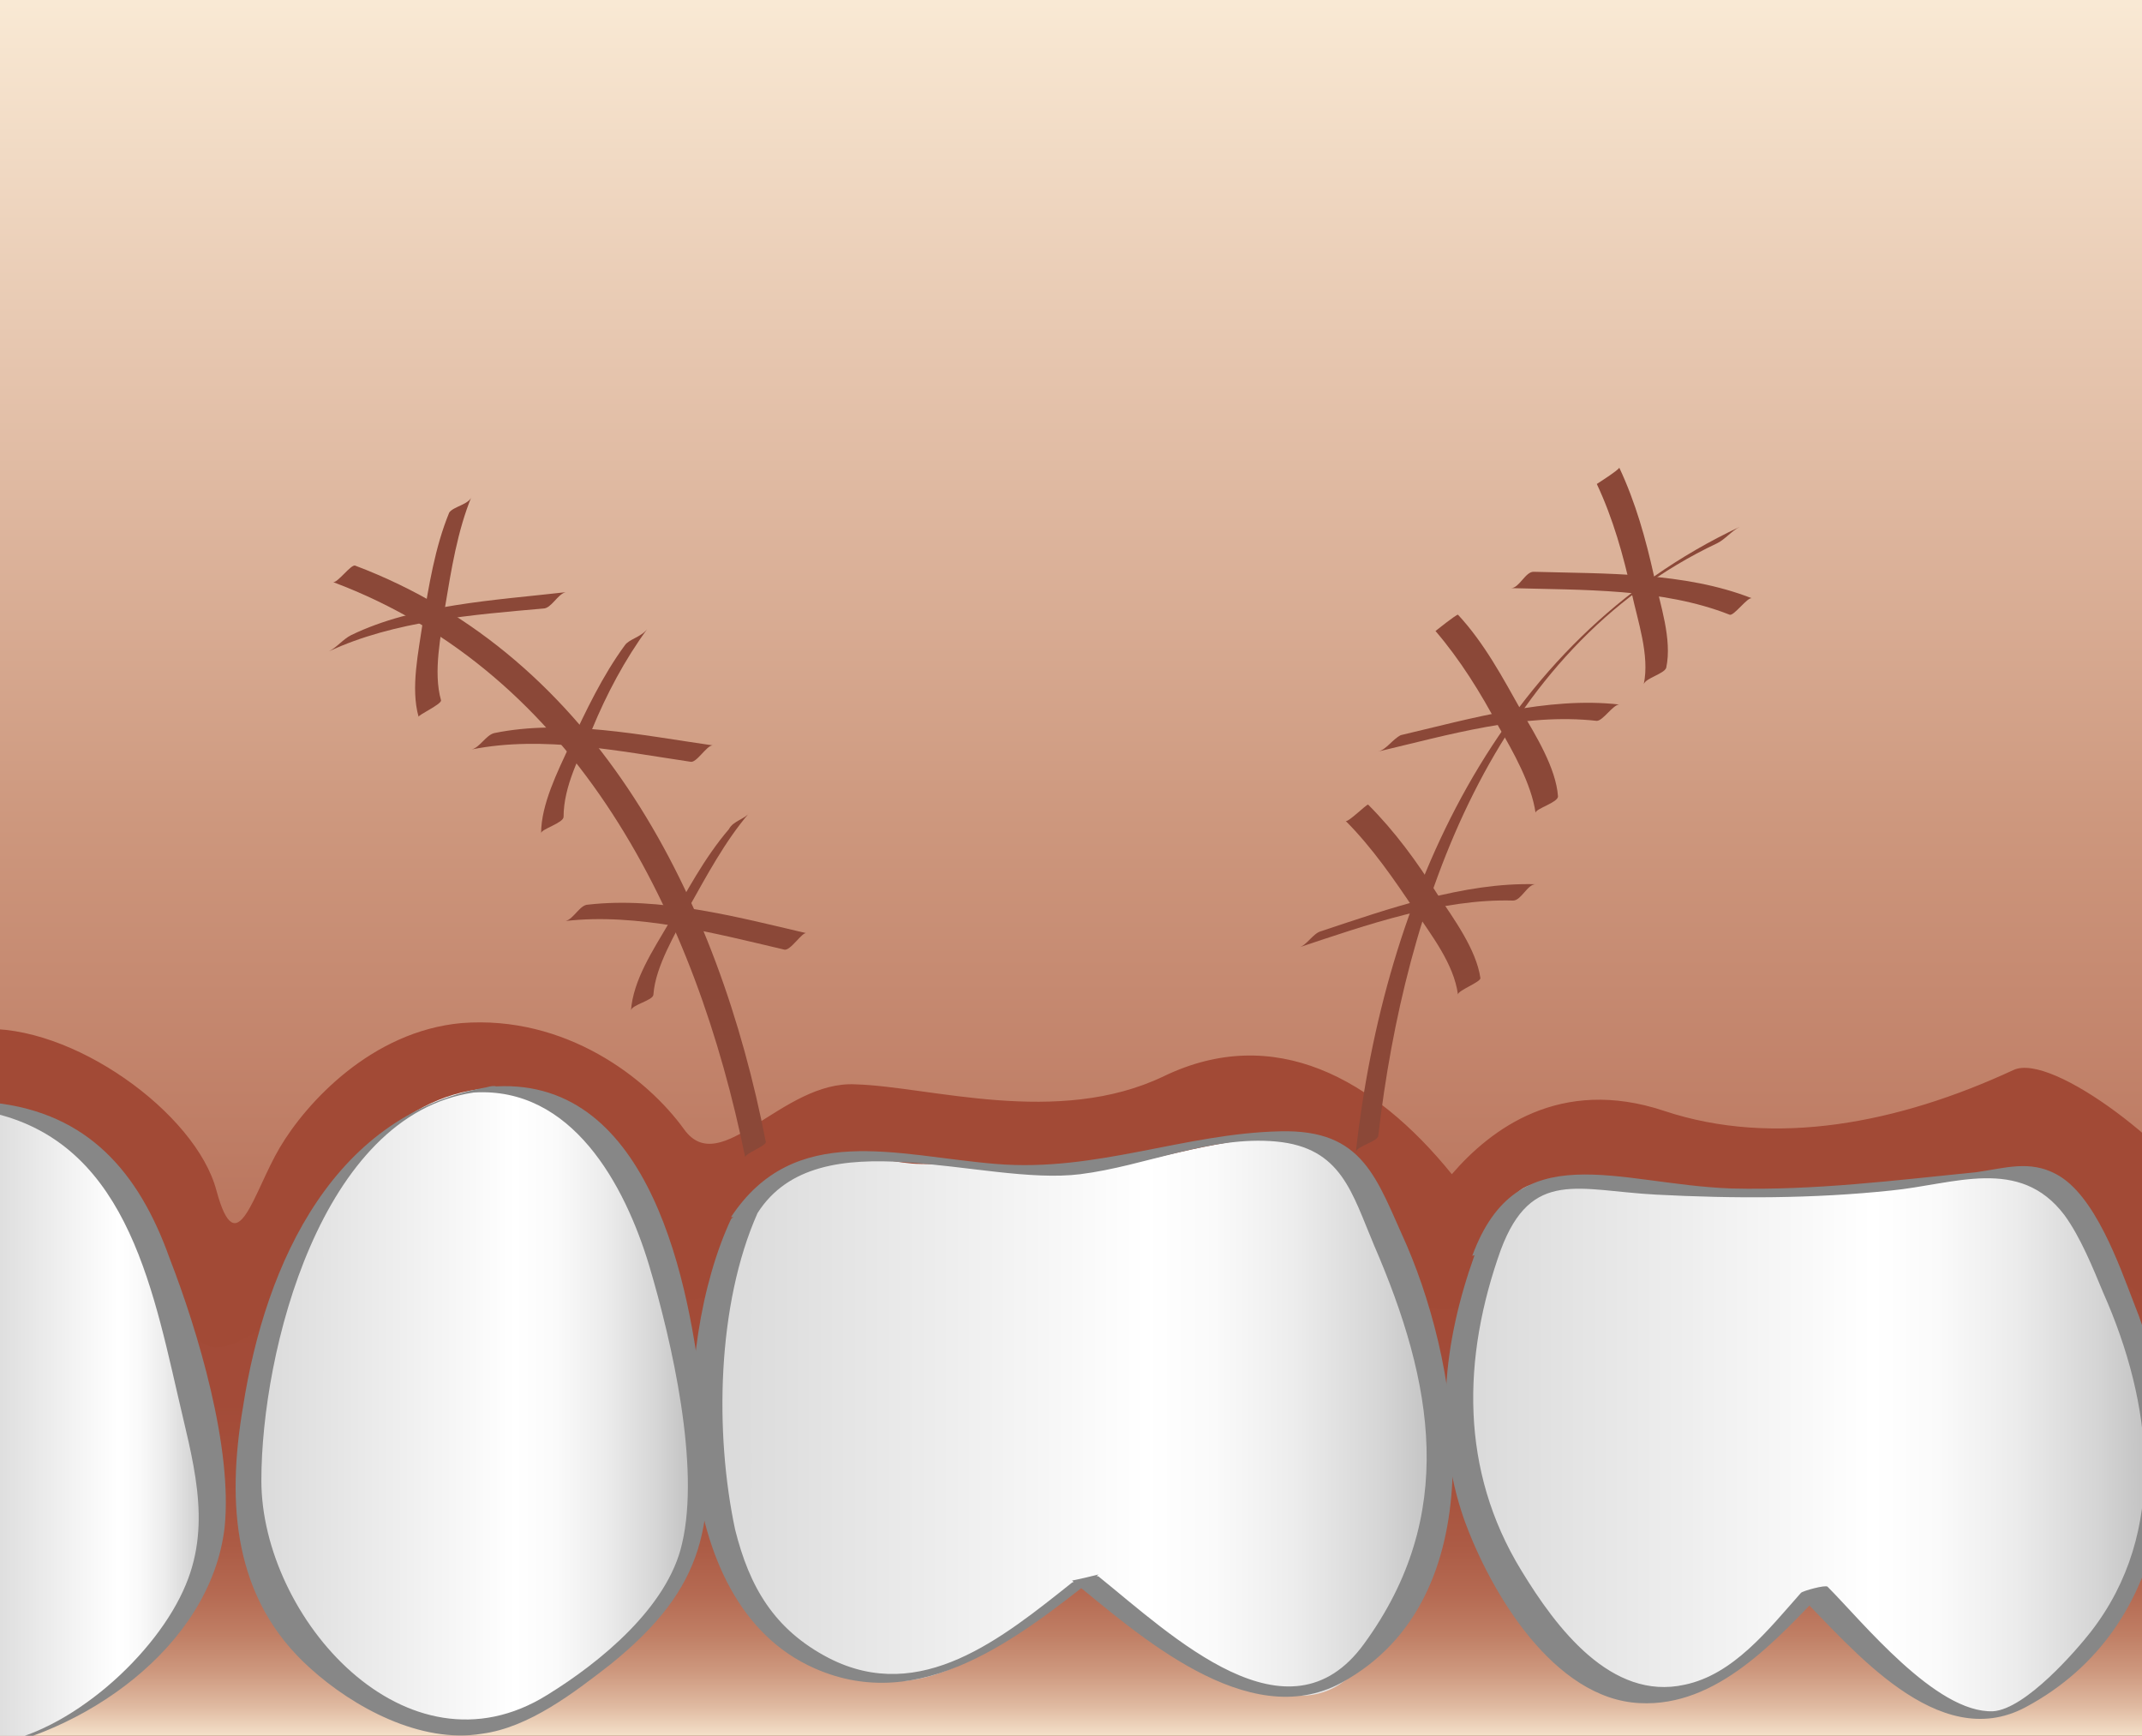 <?xml version="1.0" encoding="utf-8"?>
<svg version="1.1" xmlns="http://www.w3.org/2000/svg" xmlns:xlink="http://www.w3.org/1999/xlink"
	 viewBox="0 0 104.9 85">
<rect x="0" y="0" width="104.9" height="85" fill="#333333" stroke="none"/>
<g>
	<defs>
		<rect id="SVGID_1_" x="0" width="104.9" height="85"/>
	</defs>
	<clipPath id="SVGID_2_">
		<use xlink:href="#SVGID_1_" overflow="visible"/>
	</clipPath>
	<g clip-path="url(#SVGID_2_)">
		<linearGradient id="SVGID_3_" gradientUnits="userSpaceOnUse" x1="53.628" y1="-0.845" x2="53.628" y2="85.382">
			<stop  offset="0" style="stop-color:#FAEBD6"/>
			<stop  offset="0.479" style="stop-color:#CD977D"/>
			<stop  offset="1" style="stop-color:#A24A36"/>
		</linearGradient>
		<rect x="-1.1" y="-0.8" fill="url(#SVGID_3_)" stroke="#A24A36" stroke-width="0.148" width="109.4" height="86.2"/>
		<linearGradient id="SVGID_4_" gradientUnits="userSpaceOnUse" x1="53.791" y1="85.382" x2="53.791" y2="57.134">
			<stop  offset="0" style="stop-color:#FAEBD6"/>
			<stop  offset="1.374495e-002" style="stop-color:#F4E0C9"/>
			<stop  offset="6.515175e-002" style="stop-color:#DFB9A0"/>
			<stop  offset="0.123" style="stop-color:#CE997F"/>
			<stop  offset="0.187" style="stop-color:#C07F65"/>
			<stop  offset="0.259" style="stop-color:#B56A52"/>
			<stop  offset="0.344" style="stop-color:#AC5B45"/>
			<stop  offset="0.448" style="stop-color:#A6513C"/>
			<stop  offset="0.594" style="stop-color:#A34B38"/>
			<stop  offset="1" style="stop-color:#A24A36"/>
		</linearGradient>
		<path fill="url(#SVGID_4_)" stroke="#A24A36" stroke-width="0.148" d="M7.1,60.7c2.6,0.6,13.8-2.8,16.4-2.8
			c2.6,0,24.1-0.6,28.6-0.6c4.6,0,30,0.9,34.8,1.1c4.8,0.2,17.8,0.1,21.4,0c0.2,4.1-0.1,27-0.1,27l-109-0.1l-0.2-28.2L7.1,60.7z"/>
		<path fill="#A24A36" d="M-1,50.4c4.5-0.3,10.6,4.1,11.6,7.9c1,3.7,1.8,0.1,3.1-2.1c1.3-2.2,4.5-5.7,8.9-6.1
			c5.1-0.4,9.1,2.7,10.9,5.2c1.8,2.5,4.8-2.4,8.4-2.2c3.6,0.1,9.9,2.1,15.1-0.4c5.4-2.6,10.3,0.1,14.1,4.8c1.9-2.2,5.3-4.8,10.4-3.1
			c5.4,1.8,11.5,0.6,17.1-2c1.9-0.9,8.2,4,9.9,7.1v7c0,0-6.7-6.5-10.7-6.4c-4,0.1-14.8,0.1-17.4-0.4c-2.7-0.6-7,4.8-10,4.4
			c-3-0.4-5.7-4.1-8.8-4.2c-3.1-0.1-13.9-0.3-18.3,0.1c-4.5,0.4-8.3,4.9-10.8,3.3c-2.5-1.6-5.3-7.2-8.7-6.9
			c-3.4,0.3-12.2,12.3-14.2,9C7.6,62.3,3.3,57.4-1,56.9C-0.9,53.4-1,50.4-1,50.4z"/>
		<g>
			<linearGradient id="SVGID_5_" gradientUnits="userSpaceOnUse" x1="12.262" y1="68.974" x2="34.094" y2="68.974">
				<stop  offset="0" style="stop-color:#D9D9D9"/>
				<stop  offset="0.593" style="stop-color:#FFFFFF"/>
				<stop  offset="0.688" style="stop-color:#FAFAFA"/>
				<stop  offset="0.798" style="stop-color:#ECECEC"/>
				<stop  offset="0.915" style="stop-color:#D5D5D5"/>
				<stop  offset="1" style="stop-color:#BFBFBF"/>
			</linearGradient>
			<path fill="url(#SVGID_5_)" d="M23.8,53.3c4.2-0.4,10.3,3.4,10.3,22.1c-0.2,3-8,9.3-10.7,9.3c-2.8,0-9.9-3-10.9-9.5
				C11.4,68.7,15,54.1,23.8,53.3z"/>
			<g>
				<path fill="#878787" d="M23.2,53.5c4.8-0.3,7.4,4.5,8.6,8.5c1.1,3.7,2.5,9.8,1.6,13.6c-0.7,3.1-4,5.8-6.6,7.4
					c-6.9,4.3-14-3.8-14-10.5c0-6.3,2.9-17.9,10.4-19c0.2,0,1.4-0.4,0.9-0.3c-7.7,1.2-11.1,8.6-12.2,15.7c-0.8,4.7-0.5,9.4,3.3,12.8
					c2.1,1.9,5.4,3.7,8.4,3.2c2.3-0.3,4.5-2,6.3-3.4c4.7-3.8,5.2-6.9,4.5-12.9c-0.6-5.6-2.5-15.8-10.1-15.4
					C24,53.1,23.1,53.5,23.2,53.5z"/>
			</g>
		</g>
		<g>
			<linearGradient id="SVGID_6_" gradientUnits="userSpaceOnUse" x1="71.421" y1="70.748" x2="105.625" y2="70.748">
				<stop  offset="0" style="stop-color:#D9D9D9"/>
				<stop  offset="0.593" style="stop-color:#FFFFFF"/>
				<stop  offset="0.688" style="stop-color:#FAFAFA"/>
				<stop  offset="0.798" style="stop-color:#ECECEC"/>
				<stop  offset="0.915" style="stop-color:#D5D5D5"/>
				<stop  offset="1" style="stop-color:#BFBFBF"/>
			</linearGradient>
			<path fill="url(#SVGID_6_)" d="M72.9,61.4c1.5-3.9,1-3.8,7.2-3.2c6.2,0.6,13.3,0.2,16.5-0.6c3.2-0.8,4.8,0.6,5.2,1.8
				c0.4,1.2,9.1,14-0.8,22.5c-2.4,1.8-3,5.3-12.1-4c-3.6,4-7.6,8.5-12.9,2.2C70.5,73.8,70.7,67.1,72.9,61.4z"/>
			<g>
				<path fill="#878787" d="M73.5,61.2c1.5-4,3.8-2.9,7.6-2.7c3.8,0.2,7.7,0.2,11.5-0.2c3.1-0.3,6.3-1.7,8.5,1.2
					c0.8,1.1,1.4,2.6,1.9,3.8c2.4,5.4,3.2,11.7-0.6,16.6c-0.7,0.9-3.2,3.8-4.8,3.9c-2.8,0.1-6.4-4.4-8.1-6.1
					c-0.1-0.1-1.2,0.2-1.3,0.3c-1.6,1.8-3.3,4-5.7,4.5c-3.6,0.8-6.3-2.8-8-5.6C71.5,72,71.6,66.5,73.5,61.2c-0.1,0.2-1.2,0-1.3,0.3
					c-1.5,4.2-2,8.6-0.5,12.9c1.3,3.6,4.4,8.8,8.6,9c3.8,0.2,6.7-3.1,9.1-5.6c-0.4,0.1-0.8,0.2-1.3,0.3c2.6,2.6,6.8,7.8,11.1,5.5
					c7.3-3.9,8.1-12.9,5.3-19.8c-0.7-1.8-1.9-5.3-3.8-6.3c-1.3-0.7-2.5-0.3-3.9-0.1c-4,0.4-7.9,0.9-12,0.8
					c-5.6-0.2-10.5-2.7-12.7,3.3C72.3,61.4,73.4,61.5,73.5,61.2z"/>
			</g>
		</g>
		<g>
			<linearGradient id="SVGID_7_" gradientUnits="userSpaceOnUse" x1="-0.994" y1="69.777" x2="10.398" y2="69.777">
				<stop  offset="0" style="stop-color:#D9D9D9"/>
				<stop  offset="0.593" style="stop-color:#FFFFFF"/>
				<stop  offset="0.688" style="stop-color:#FAFAFA"/>
				<stop  offset="0.798" style="stop-color:#ECECEC"/>
				<stop  offset="0.915" style="stop-color:#D5D5D5"/>
				<stop  offset="1" style="stop-color:#BFBFBF"/>
			</linearGradient>
			<path fill="url(#SVGID_7_)" d="M-0.9,54.1C7.9,54.7,8.5,65.3,10,71.5c1.6,6.1-2.6,9.7-6.2,12.2c0,0-2.5,1.8-4.9,1.8"/>
			<g>
				<path fill="#878787" d="M-1.5,54.3c7.3,0.9,8.8,7.9,10.2,14c0.7,3.1,1.7,6.2,0.4,9.3c-1.4,3.4-5.7,7.3-9.5,7.8
					c-0.3,0-1.2,0.4-1.1,0.4C4,85,10.3,80.7,11,74.8c0.4-3.9-1.3-9.6-2.7-13.2c-1.5-4.2-4-7.1-8.6-7.6C-0.6,53.8-1.3,54.3-1.5,54.3
					L-1.5,54.3z"/>
			</g>
		</g>
		<g>
			<linearGradient id="SVGID_8_" gradientUnits="userSpaceOnUse" x1="34.859" y1="69.413" x2="70.738" y2="69.413">
				<stop  offset="0" style="stop-color:#D9D9D9"/>
				<stop  offset="0.593" style="stop-color:#FFFFFF"/>
				<stop  offset="0.688" style="stop-color:#FAFAFA"/>
				<stop  offset="0.798" style="stop-color:#ECECEC"/>
				<stop  offset="0.915" style="stop-color:#D5D5D5"/>
				<stop  offset="1" style="stop-color:#BFBFBF"/>
			</linearGradient>
			<path fill="url(#SVGID_8_)" d="M36.5,59.6c2.4-4.5,6.4-2.6,8.6-2.6c2.2,0,3.8,0.6,7.6,0.4c3.8-0.2,12.5-4,14.1,0.4
				c1.6,4.3,7.8,13.2,0.8,22.5c-1.8,2.4-3.6,5.9-14.3-3c-7,5.5-9.9,6.7-15.3,2.6C33.7,76,34.5,63.4,36.5,59.6z"/>
			<g>
				<path fill="#878787" d="M37.1,59.4c3-4.7,11-1.3,15.8-1.9c3.2-0.4,6.4-1.9,9.6-1.6c3.2,0.3,3.7,2.5,4.8,5.1
					c2.9,6.7,4.1,13.2-0.5,19.5c-3.7,5.1-9.4-0.4-13-3.3c-0.2-0.1-1.1,0.2-1.3,0.3c-3.4,2.7-7.4,6-11.9,3.7
					c-2.7-1.4-3.9-3.5-4.6-6.3C35,70.2,35.1,63.9,37.1,59.4c-0.1,0.2-1.1,0-1.3,0.3c-2.9,6.2-3.2,18.8,4.1,22
					c5.2,2.3,10-1.5,13.9-4.6c-0.4,0.1-0.8,0.2-1.3,0.3c3.2,2.6,8.6,7.5,13.2,5c7.5-4.1,5.9-15.1,3.2-21.4c-1.5-3.3-2.1-5.7-6.2-5.6
					c-4.7,0.1-9,2-13.9,1.6c-4.9-0.4-9.9-2.1-13,2.6C36,59.6,36.9,59.7,37.1,59.4z"/>
			</g>
		</g>
		<g>
			<g>
				<path fill="#8B4838" d="M67.5,55.6c1.3-11.2,5.6-23.8,16.6-29c0.4-0.2,0.7-0.6,1.1-0.8c-11.9,5.6-17.4,18.1-18.8,30.6
					C66.5,56.1,67.5,55.9,67.5,55.6L67.5,55.6z"/>
			</g>
		</g>
		<g>
			<g>
				<path fill="#8B4838" d="M65.9,40.2c1.3,1.3,2.4,2.9,3.4,4.4c0.8,1.2,1.9,2.6,2.1,4.1c0-0.2,1.1-0.6,1.1-0.8
					c-0.2-1.4-1.3-2.9-2.1-4.1c-1-1.6-2.1-3.1-3.4-4.4C66.9,39.4,66,40.3,65.9,40.2L65.9,40.2z"/>
			</g>
		</g>
		<g>
			<g>
				<path fill="#8B4838" d="M63.6,46.4c3.3-1.1,7-2.4,10.5-2.3c0.4,0,0.7-0.8,1.1-0.8c-3.5-0.1-7.2,1.2-10.5,2.3
					C64.3,45.7,64,46.3,63.6,46.4L63.6,46.4z"/>
			</g>
		</g>
		<g>
			<g>
				<path fill="#8B4838" d="M70.3,30.9c1.2,1.4,2.2,3,3.1,4.7c0.7,1.2,1.6,2.8,1.8,4.2c0-0.2,1.1-0.5,1.1-0.8
					c-0.1-1.4-1.1-3-1.8-4.2c-0.9-1.6-1.8-3.3-3.1-4.7C71.3,30.1,70.3,30.9,70.3,30.9L70.3,30.9z"/>
			</g>
		</g>
		<g>
			<g>
				<path fill="#8B4838" d="M67.5,36.8c3.4-0.8,7.1-1.9,10.7-1.5c0.3,0,0.8-0.8,1.1-0.8c-3.5-0.4-7.3,0.7-10.7,1.5
					C68.2,36.2,67.9,36.7,67.5,36.8L67.5,36.8z"/>
			</g>
		</g>
		<g>
			<g>
				<path fill="#8B4838" d="M78.2,23.7c0.8,1.7,1.3,3.5,1.7,5.3c0.3,1.4,0.9,3.1,0.6,4.5c0.1-0.3,1-0.5,1.1-0.8
					c0.3-1.4-0.3-3.1-0.6-4.5c-0.4-1.8-0.9-3.6-1.7-5.3C79.3,23,78.2,23.7,78.2,23.7L78.2,23.7z"/>
			</g>
		</g>
		<g>
			<g>
				<path fill="#8B4838" d="M74,28.8c3.5,0.1,7.4,0,10.7,1.3c0.2,0.1,0.9-0.9,1.1-0.8c-3.3-1.3-7.2-1.2-10.7-1.3
					C74.7,28,74.4,28.8,74,28.8L74,28.8z"/>
			</g>
		</g>
		<g>
			<g>
				<path fill="#8B4838" d="M37.5,55.9c-2.3-11.8-8.2-23.7-20.1-28.2c-0.2-0.1-0.9,0.9-1.1,0.8C28.3,33,34.1,44.9,36.5,56.7
					C36.4,56.5,37.6,56.1,37.5,55.9L37.5,55.9z"/>
			</g>
		</g>
		<g>
			<g>
				<path fill="#8B4838" d="M35.7,40.6c-1.2,1.4-2.1,3.1-3,4.7C32,46.5,31,48,30.9,49.5c0-0.3,1.1-0.5,1.1-0.8
					c0.1-1.4,1.1-3,1.7-4.2c0.9-1.6,1.8-3.3,3-4.7C36.5,40.1,35.9,40.2,35.7,40.6L35.7,40.6z"/>
			</g>
		</g>
		<g>
			<g>
				<path fill="#8B4838" d="M39.5,45.7c-3.4-0.8-7.2-1.8-10.7-1.4c-0.4,0-0.7,0.7-1.1,0.8c3.5-0.4,7.3,0.6,10.7,1.4
					C38.7,46.6,39.3,45.6,39.5,45.7L39.5,45.7z"/>
			</g>
		</g>
		<g>
			<g>
				<path fill="#8B4838" d="M30.6,31.6c-1.1,1.5-1.9,3.2-2.7,4.9c-0.6,1.3-1.4,2.9-1.4,4.3c0-0.2,1.1-0.5,1.1-0.8
					c0-1.5,0.8-3,1.4-4.3c0.7-1.7,1.6-3.4,2.7-4.9C31.4,31.2,30.8,31.3,30.6,31.6L30.6,31.6z"/>
			</g>
		</g>
		<g>
			<g>
				<path fill="#8B4838" d="M34.9,36.5c-3.5-0.5-7.3-1.3-10.7-0.6c-0.4,0.1-0.7,0.7-1.1,0.8c3.5-0.7,7.3,0.1,10.7,0.6
					C34.1,37.4,34.6,36.5,34.9,36.5L34.9,36.5z"/>
			</g>
		</g>
		<g>
			<g>
				<path fill="#8B4838" d="M22,25.1c-0.7,1.7-1,3.6-1.3,5.4c-0.2,1.4-0.6,3.2-0.2,4.6c0-0.1,1.1-0.6,1.1-0.8
					c-0.4-1.4,0-3.2,0.2-4.6c0.3-1.8,0.6-3.7,1.3-5.4C23,24.7,22.2,24.8,22,25.1L22,25.1z"/>
			</g>
		</g>
		<g>
			<g>
				<path fill="#8B4838" d="M27.7,29c-3.5,0.4-7.4,0.6-10.5,2.1c-0.4,0.2-0.7,0.6-1.1,0.8c3.2-1.5,7.1-1.8,10.5-2.1
					C27,29.8,27.3,29.1,27.7,29L27.7,29z"/>
			</g>
		</g>
	</g>
</g>
</svg>
